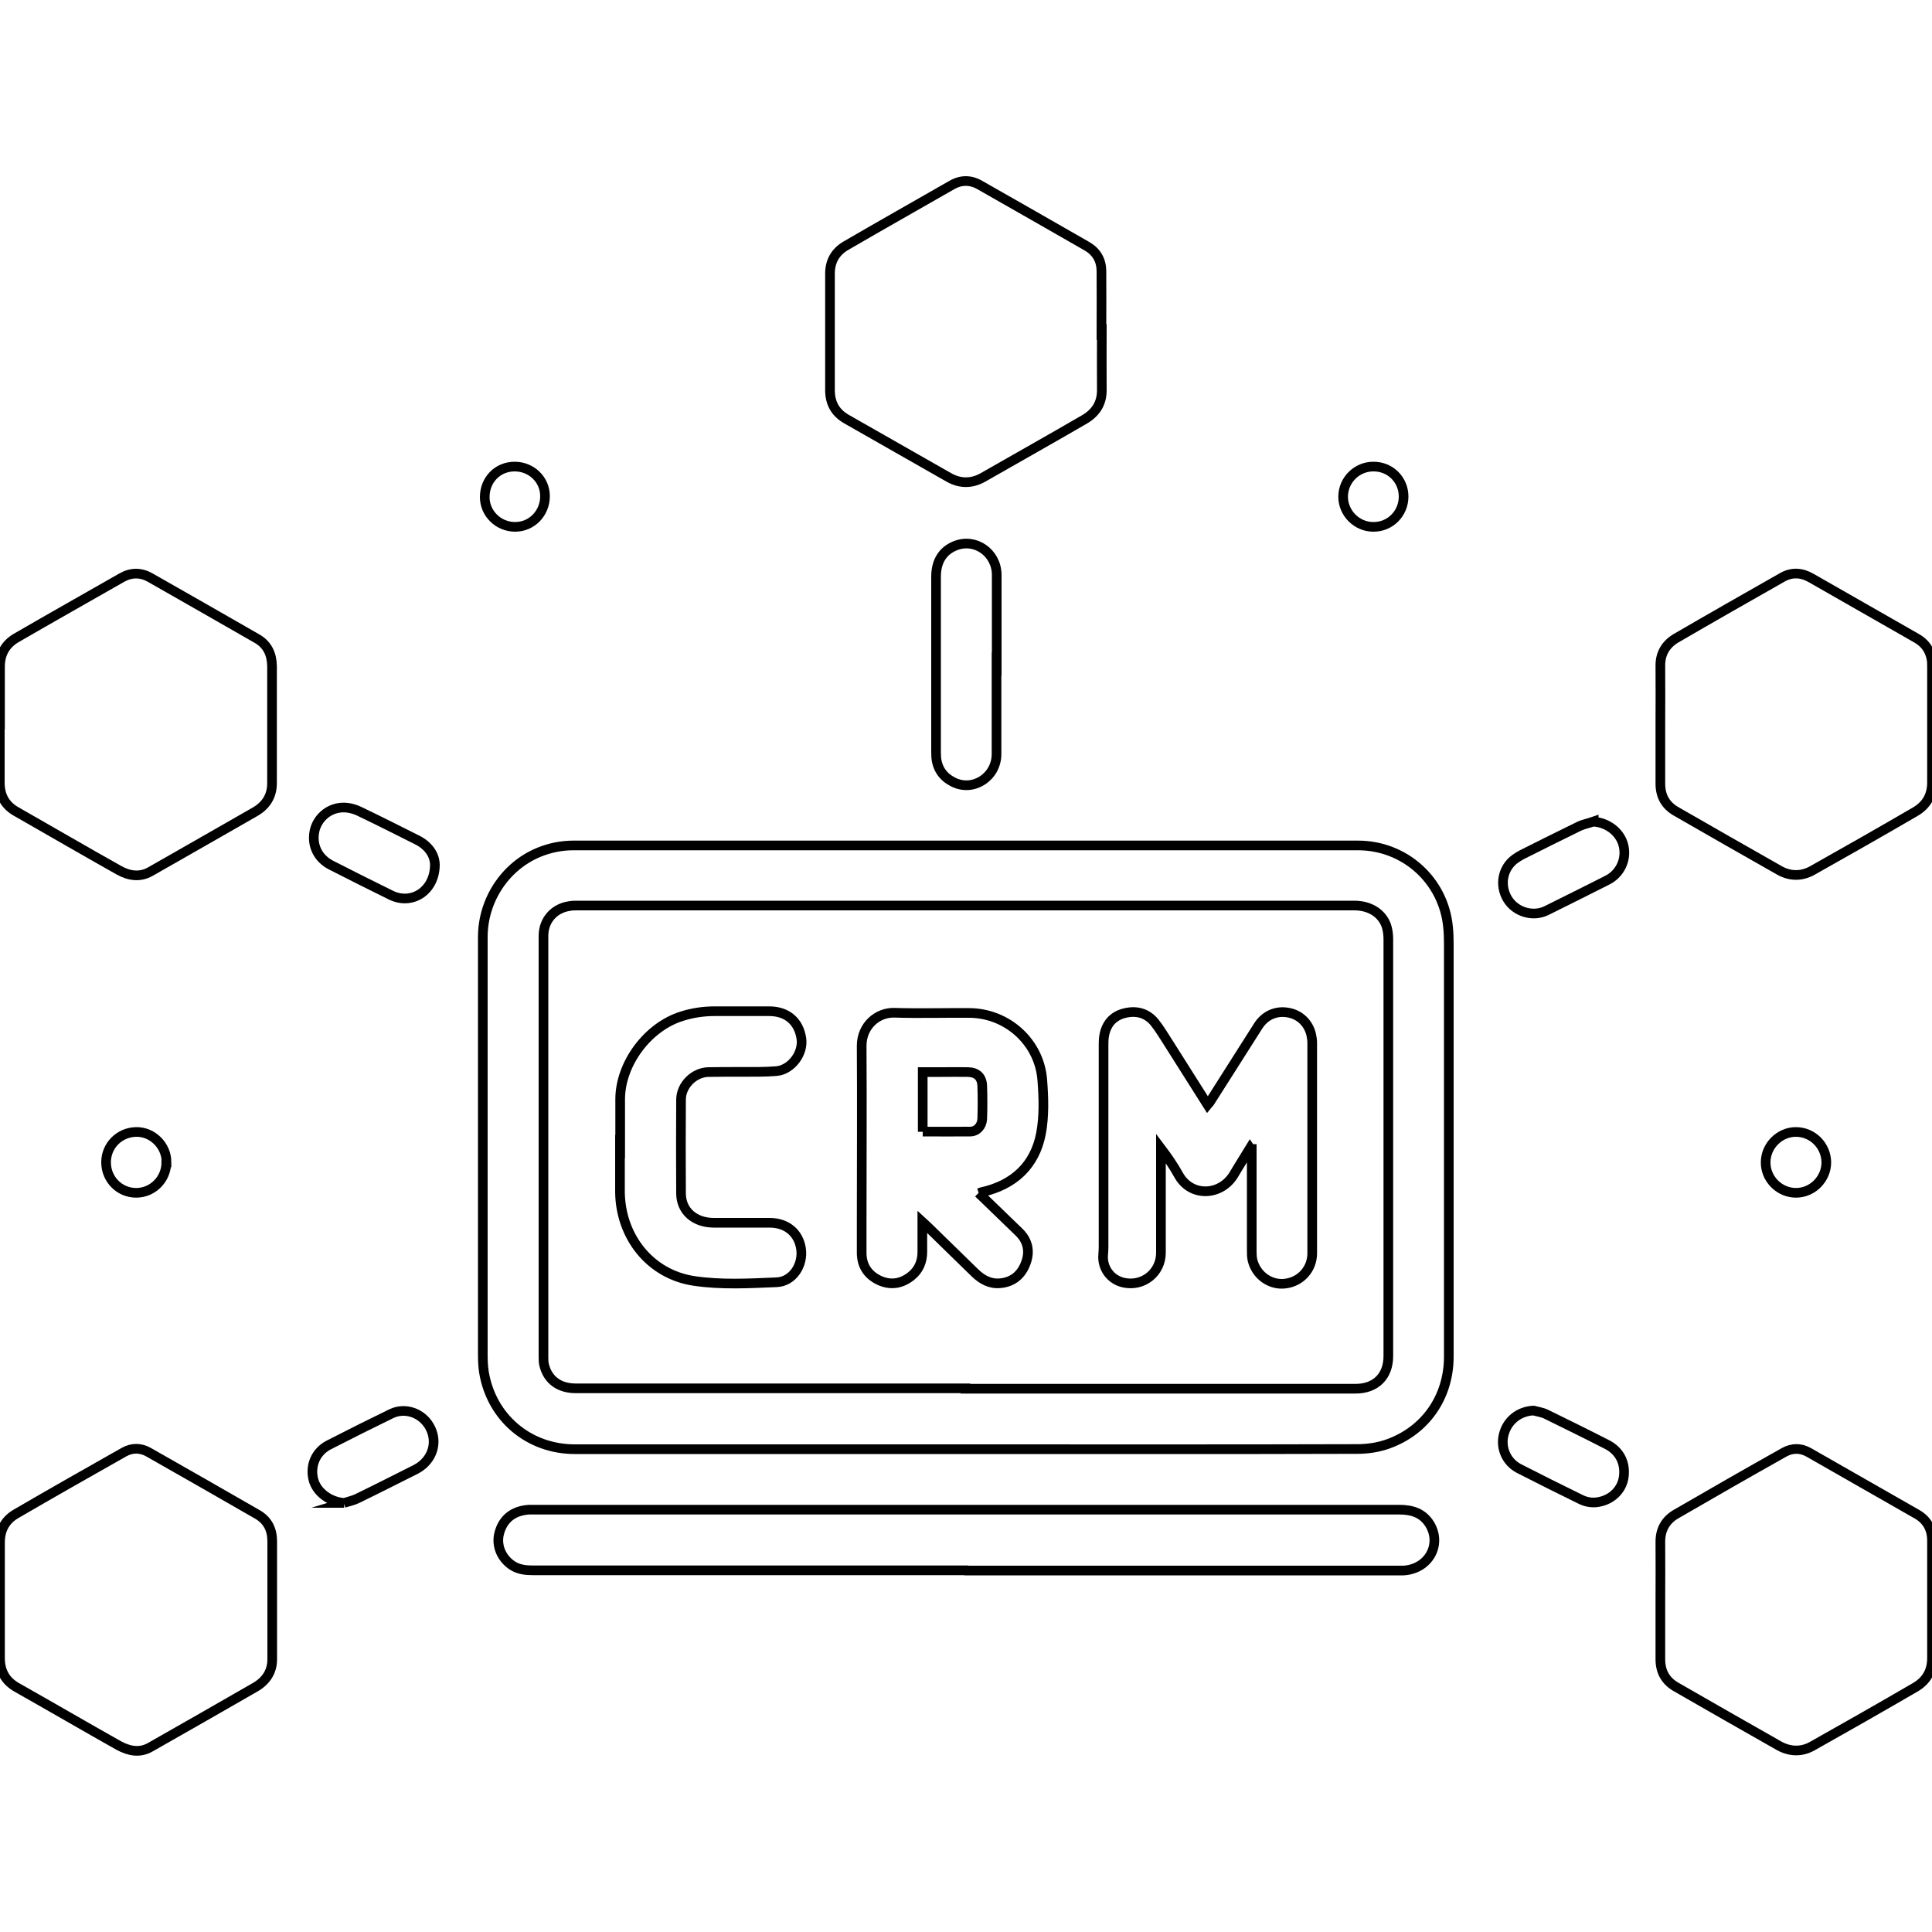 <svg xmlns="http://www.w3.org/2000/svg" xmlns:xlink="http://www.w3.org/1999/xlink" id="Layer_1" data-name="Layer 1" viewBox="0 0 100 100"><defs><style>      .cls-1 {        fill: none;        stroke: #000;        stroke-miterlimit: 10;        stroke-width: .5px;      }    </style></defs><image width="1755" height="1755" transform="translate(16.46 28.73) scale(.04)"></image><g><path class="cls-1" d="M49.97,75.01c-6.74,0-13.48,0-20.22,0-2.38,0-4.31-1.63-4.7-3.98-.05-.31-.06-.63-.06-.94,0-7.2,0-14.4,0-21.59,0-1.9,1.15-3.66,2.89-4.38,.58-.24,1.18-.36,1.81-.36,13.53,0,27.07,0,40.6,0,2.42,0,4.43,1.81,4.66,4.22,.03,.29,.04,.57,.04,.86,0,7.13,0,14.25,0,21.38,0,2.09-1.21,3.84-3.18,4.53-.49,.17-1.03,.25-1.55,.25-6.77,.02-13.53,.01-20.3,.01Zm0-3.13c6.73,0,13.46,0,20.19,0,1.05,0,1.7-.65,1.7-1.69,0-7.19,0-14.38,0-21.57,0-.2-.02-.4-.07-.59-.15-.61-.73-1.16-1.7-1.16-13.4,0-26.8,0-40.2,0-.14,0-.29,0-.43,.03-.79,.12-1.33,.74-1.33,1.54,0,7.26,0,14.52,0,21.78,0,.15,0,.31,.04,.45,.19,.76,.78,1.19,1.63,1.19,6.72,0,13.44,0,20.17,0Z"></path><path class="cls-1" d="M0,37.5c0-1,0-1.99,0-2.99,0-.67,.29-1.17,.84-1.49,1.81-1.05,3.64-2.08,5.46-3.12,.49-.28,.99-.28,1.48,0,1.84,1.05,3.69,2.1,5.53,3.16,.54,.31,.76,.81,.77,1.42,0,2.02,0,4.04,0,6.06,0,.68-.33,1.17-.9,1.49-1.79,1.03-3.59,2.05-5.39,3.08-.56,.32-1.12,.22-1.64-.07-1.78-1-3.55-2.03-5.32-3.04-.58-.33-.84-.84-.84-1.49,0-1,0-2.01,0-3.01Z"></path><path class="cls-1" d="M0,82.83c0-1,0-1.99,0-2.99,0-.67,.28-1.17,.84-1.49,1.85-1.08,3.71-2.13,5.58-3.19,.41-.23,.85-.23,1.26,0,1.89,1.07,3.77,2.15,5.65,3.23,.54,.31,.76,.8,.76,1.39,0,2.04,0,4.07,0,6.11,0,.65-.34,1.13-.88,1.44-1.81,1.04-3.62,2.08-5.44,3.11-.55,.31-1.1,.19-1.62-.09-1.76-.99-3.51-2.01-5.28-3.01-.6-.34-.87-.85-.87-1.52,0-1,0-1.99,0-2.99Z"></path><path class="cls-1" d="M85.94,82.83c0-1.01,.01-2.03,0-3.04,0-.64,.29-1.12,.81-1.42,1.86-1.08,3.73-2.15,5.6-3.2,.41-.23,.85-.23,1.26,0,1.88,1.07,3.75,2.14,5.62,3.21,.52,.3,.77,.77,.77,1.36,0,2.03,0,4.06,0,6.08,0,.69-.3,1.18-.86,1.51-1.77,1.03-3.56,2.05-5.34,3.05-.55,.31-1.15,.29-1.7-.01-1.79-1.01-3.56-2.03-5.34-3.05-.56-.32-.82-.8-.82-1.44,0-1.01,0-2.03,0-3.04Z"></path><path class="cls-1" d="M85.94,37.48c0-1,.01-2.01,0-3.01-.01-.65,.29-1.13,.82-1.44,1.82-1.06,3.65-2.1,5.48-3.14,.5-.29,1.01-.26,1.51,.03,1.82,1.04,3.64,2.08,5.46,3.12,.42,.24,.67,.59,.76,1.05,.03,.14,.03,.28,.03,.43,0,1.99,0,3.98,0,5.98,0,.69-.3,1.18-.86,1.51-1.77,1.03-3.56,2.05-5.34,3.05-.56,.31-1.15,.3-1.7-.01-1.79-1.01-3.56-2.03-5.34-3.05-.56-.32-.82-.8-.82-1.44,0-1.02,0-2.05,0-3.07Z"></path><path class="cls-1" d="M57.03,17.18c0,1-.01,1.99,0,2.99,.01,.71-.32,1.2-.9,1.54-1.74,1.01-3.5,2-5.25,3-.58,.33-1.19,.33-1.77,0-1.77-1-3.53-2.02-5.3-3.02-.59-.34-.85-.84-.85-1.5,0-2.01,0-4.02,0-6.03,0-.65,.29-1.13,.82-1.44,1.82-1.06,3.65-2.09,5.48-3.14,.48-.28,.98-.28,1.46,0,1.85,1.05,3.7,2.11,5.55,3.17,.48,.28,.73,.71,.74,1.26,.01,1.06,0,2.12,0,3.18,0,0,0,0,0,0Z"></path><path class="cls-1" d="M50.01,81.28c-7.47,0-14.93,0-22.4,0-.37,0-.73-.03-1.06-.23-.59-.37-.88-1.05-.71-1.69,.19-.74,.73-1.17,1.54-1.22,.07,0,.14,0,.22,0,14.94,0,29.89,0,44.83,0,.65,0,1.21,.17,1.57,.75,.65,1.07-.07,2.33-1.36,2.4-.1,0-.2,0-.3,0-7.44,0-14.88,0-22.32,0Z"></path><path class="cls-1" d="M51.58,34.37c0,1.55,0,3.1,0,4.66,0,1.19-1.21,1.97-2.24,1.45-.52-.26-.82-.68-.88-1.26,0-.1-.01-.2-.01-.3,0-3.02,0-6.05,0-9.07,0-.79,.34-1.34,.99-1.6,1.03-.42,2.14,.35,2.15,1.5,0,1.54,0,3.09,0,4.63Z"></path><path class="cls-1" d="M79.37,73.01c.22,.06,.46,.09,.66,.19,1.06,.52,2.12,1.04,3.17,1.58,.63,.33,.93,.93,.85,1.63-.07,.62-.52,1.13-1.16,1.3-.36,.1-.72,.07-1.05-.09-1.08-.53-2.15-1.06-3.22-1.61-.65-.34-.96-1.06-.79-1.75,.18-.73,.79-1.21,1.53-1.25Z"></path><path class="cls-1" d="M82.49,42.53c.69,.05,1.3,.49,1.51,1.12,.21,.65-.02,1.36-.58,1.77-.11,.08-.23,.14-.35,.2-1.01,.51-2.01,1.01-3.02,1.51-.7,.35-1.61,.08-2.02-.6-.43-.71-.26-1.61,.4-2.08,.1-.07,.21-.14,.32-.2,.98-.49,1.97-.99,2.96-1.47,.24-.12,.52-.17,.78-.26Z"></path><path class="cls-1" d="M22.51,44.75c0,1.36-1.19,2.12-2.28,1.58-1.04-.51-2.07-1.03-3.09-1.55-.67-.34-1-1-.87-1.72,.12-.67,.7-1.22,1.42-1.26,.3-.02,.63,.06,.9,.19,1.01,.48,2.01,.99,3.01,1.49,.57,.29,.89,.75,.91,1.26Z"></path><path class="cls-1" d="M17.81,77.79c-.74-.05-1.43-.56-1.59-1.21-.18-.72,.12-1.44,.8-1.79,1.07-.55,2.15-1.09,3.24-1.62,.71-.34,1.57-.04,1.97,.66,.42,.73,.21,1.6-.49,2.09-.08,.06-.17,.1-.25,.15-1,.5-2,1.01-3.01,1.5-.21,.1-.45,.15-.68,.22Z"></path><path class="cls-1" d="M92.96,61.74c-.86,0-1.58-.72-1.57-1.58,0-.86,.73-1.58,1.58-1.57,.86,.01,1.55,.71,1.56,1.57,0,.86-.71,1.58-1.57,1.58Z"></path><path class="cls-1" d="M8.61,60.16c0,.87-.7,1.58-1.56,1.58-.87,0-1.56-.7-1.56-1.58,0-.86,.68-1.55,1.55-1.57,.85-.02,1.58,.7,1.58,1.57Z"></path><path class="cls-1" d="M26.64,24.15c.87,0,1.57,.68,1.57,1.53,0,.88-.68,1.59-1.55,1.59-.86,0-1.57-.69-1.57-1.54,0-.89,.66-1.58,1.55-1.58Z"></path><path class="cls-1" d="M71.1,24.15c.87,0,1.55,.69,1.55,1.55,0,.88-.7,1.58-1.57,1.57-.85,0-1.56-.71-1.56-1.56,0-.86,.71-1.57,1.58-1.56Z"></path><path class="cls-1" d="M64.7,59.43c-.28,.46-.57,.91-.84,1.37-.67,1.11-2.22,1.18-2.86,.01-.26-.47-.57-.92-.91-1.37,0,.09,0,.19,0,.28,0,1.71,0,3.41,0,5.12,0,1.04-.93,1.77-1.93,1.55-.68-.15-1.12-.76-1.06-1.45,.01-.13,.02-.27,.02-.4,0-3.46,0-6.93,0-10.39,0-.21,0-.43,.05-.64,.14-.6,.52-.97,1.13-1.09,.59-.12,1.1,.05,1.47,.51,.28,.35,.5,.74,.75,1.12,.66,1.04,1.31,2.07,1.98,3.13,.04-.05,.08-.08,.11-.12,.84-1.32,1.67-2.63,2.51-3.95,.34-.54,.91-.81,1.54-.7,.61,.1,1.07,.54,1.21,1.15,.03,.14,.05,.28,.05,.43,0,3.63,0,7.25,0,10.88,0,.82-.6,1.48-1.41,1.57-.76,.09-1.49-.43-1.68-1.21-.04-.17-.04-.36-.04-.53,0-1.68,0-3.36,0-5.03,0-.07,0-.14,0-.2-.02,0-.04,0-.07-.01Z"></path><path class="cls-1" d="M50.65,61.75c.71,.69,1.4,1.35,2.08,2.01,.47,.45,.59,1,.37,1.6-.22,.61-.66,1-1.33,1.06-.53,.05-.95-.19-1.32-.55-.82-.8-1.63-1.59-2.45-2.39-.07-.07-.14-.13-.26-.24,0,.56,0,1.05,0,1.55,0,.51-.18,.95-.59,1.27-.5,.39-1.05,.48-1.64,.21-.59-.28-.9-.75-.91-1.4,0-.53,0-1.06,0-1.59,0-3.05,.02-6.1,0-9.15,0-1.04,.82-1.74,1.7-1.71,1.28,.04,2.57,0,3.85,.01,1.98,0,3.66,1.51,3.8,3.49,.07,.91,.1,1.86-.07,2.76-.32,1.65-1.41,2.65-3.05,3.02-.04,0-.08,.03-.17,.06Zm-2.89-3.18c.84,0,1.64,.01,2.45,0,.35,0,.61-.28,.63-.65,.02-.57,.02-1.15,0-1.72-.02-.46-.28-.7-.74-.71-.46-.01-.91,0-1.37,0-.32,0-.64,0-.97,0v3.09Z"></path><path class="cls-1" d="M32.1,59.35c0-.82,0-1.63,0-2.45,0-1.84,1.42-3.75,3.19-4.3,.56-.18,1.13-.26,1.72-.26,.93,0,1.87,0,2.8,0,.93,0,1.54,.53,1.67,1.42,.11,.76-.52,1.61-1.29,1.68-.61,.05-1.22,.04-1.83,.04-.57,0-1.13,0-1.7,.01-.75,.02-1.41,.69-1.41,1.43-.01,1.62-.01,3.23,0,4.85,0,.9,.69,1.51,1.67,1.52,.97,0,1.94,0,2.91,0,.89,0,1.5,.52,1.63,1.33,.13,.84-.42,1.72-1.27,1.75-1.42,.06-2.87,.14-4.27-.07-2.27-.34-3.8-2.28-3.83-4.59,0-.79,0-1.58,0-2.37h0Z"></path></g></svg>